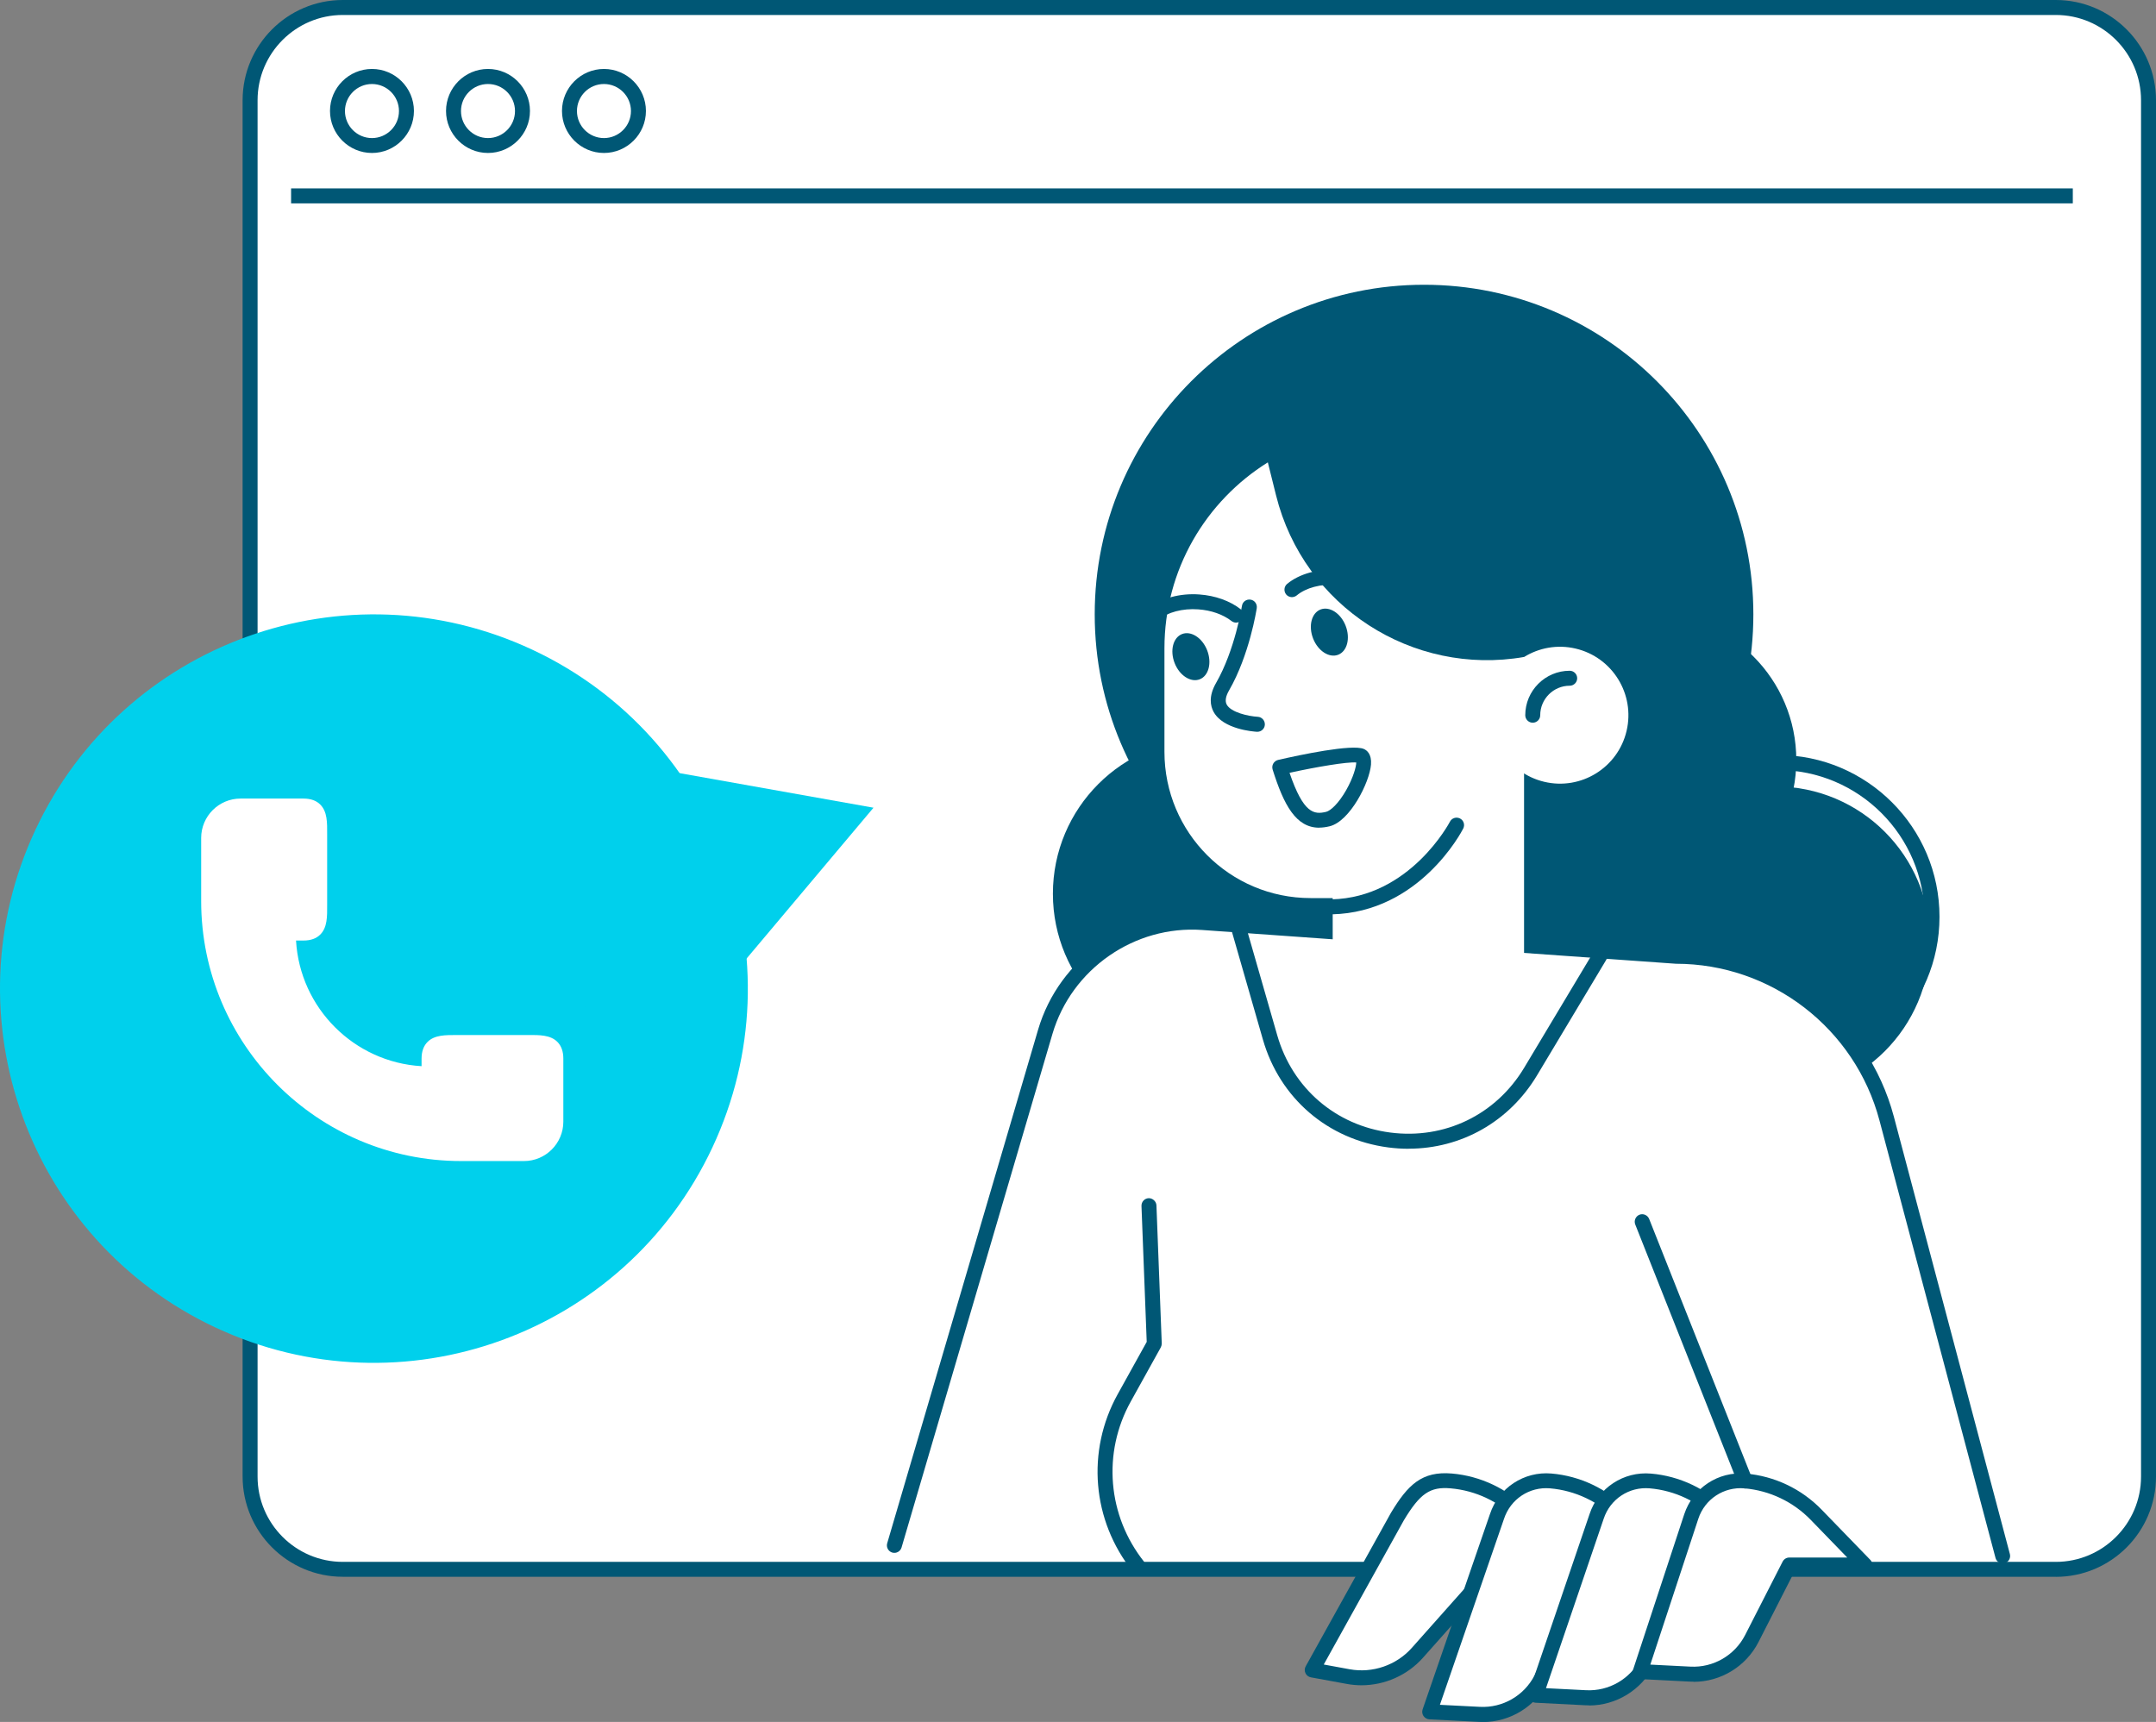 <svg width="492" height="393" viewBox="0 0 492 393" fill="none" xmlns="http://www.w3.org/2000/svg">
<rect x="0" y="0" width="492" height="393" fill="#808080" stroke="none"/>
<g clip-path="url(#clip0_4081_13366)">
<path d="M469.14 1.709H78.224C66.541 1.709 57.071 11.189 57.071 22.883V336.999C57.071 348.693 66.541 358.172 78.224 358.172H469.14C480.822 358.172 490.292 348.693 490.292 336.999V22.883C490.292 11.189 480.822 1.709 469.14 1.709Z" fill="white"/>
<path d="M469.14 359.864H78.224C65.625 359.864 55.364 349.593 55.364 336.982V22.882C55.364 10.271 65.625 0 78.224 0H469.14C481.739 0 492 10.271 492 22.882V336.999C492 349.611 481.739 359.881 469.14 359.881V359.864ZM78.224 3.418C67.502 3.418 58.779 12.15 58.779 22.882V336.999C58.779 347.731 67.502 356.463 78.224 356.463H469.14C479.861 356.463 488.585 347.731 488.585 336.999V22.882C488.585 12.15 479.861 3.418 469.14 3.418H78.224Z" fill="#005775"/>
<path d="M84.882 34.912C79.607 34.912 75.305 30.606 75.305 25.325C75.305 20.045 79.607 15.738 84.882 15.738C90.157 15.738 94.46 20.045 94.46 25.325C94.46 30.606 90.157 34.912 84.882 34.912ZM84.882 19.173C81.485 19.173 78.719 21.942 78.719 25.342C78.719 28.743 81.485 31.512 84.882 31.512C88.279 31.512 91.045 28.743 91.045 25.342C91.045 21.942 88.279 19.173 84.882 19.173Z" fill="#005775"/>
<path d="M111.361 34.912C106.085 34.912 101.783 30.606 101.783 25.325C101.783 20.045 106.085 15.738 111.361 15.738C116.636 15.738 120.938 20.045 120.938 25.325C120.938 30.606 116.636 34.912 111.361 34.912ZM111.361 19.173C107.963 19.173 105.198 21.942 105.198 25.342C105.198 28.743 107.963 31.512 111.361 31.512C114.758 31.512 117.524 28.743 117.524 25.342C117.524 21.942 114.758 19.173 111.361 19.173Z" fill="#005775"/>
<path d="M137.823 34.912C132.547 34.912 128.245 30.606 128.245 25.325C128.245 20.045 132.547 15.738 137.823 15.738C143.098 15.738 147.4 20.045 147.4 25.325C147.4 30.606 143.098 34.912 137.823 34.912ZM137.823 19.173C134.425 19.173 131.66 21.942 131.66 25.342C131.66 28.743 134.425 31.512 137.823 31.512C141.22 31.512 143.986 28.743 143.986 25.342C143.986 21.942 141.22 19.173 137.823 19.173Z" fill="#005775"/>
<path d="M473.015 42.996H66.427V46.414H473.015V42.996Z" fill="#005775"/>
<path d="M405.7 246.17C385.368 246.17 368.808 229.611 368.808 209.24C368.808 188.87 385.35 172.311 405.7 172.311C426.05 172.311 442.593 188.87 442.593 209.24C442.593 229.611 426.05 246.17 405.7 246.17ZM405.7 175.745C387.245 175.745 372.222 190.784 372.222 209.257C372.222 227.731 387.245 242.769 405.7 242.769C424.155 242.769 439.179 227.731 439.179 209.257C439.179 190.784 424.155 175.745 405.7 175.745Z" fill="#005775"/>
<path d="M374.698 239.625C393.15 239.625 408.108 224.652 408.108 206.182C408.108 187.711 393.15 172.738 374.698 172.738C356.246 172.738 341.288 187.711 341.288 206.182C341.288 224.652 356.246 239.625 374.698 239.625Z" fill="#005775"/>
<path d="M275.629 239.367C295.155 239.367 310.985 223.522 310.985 203.976C310.985 184.429 295.155 168.584 275.629 168.584C256.102 168.584 240.272 184.429 240.272 203.976C240.272 223.522 256.102 239.367 275.629 239.367Z" fill="#005775"/>
<path d="M405.12 250.272C424.647 250.272 440.476 234.426 440.476 214.88C440.476 195.334 424.647 179.488 405.12 179.488C385.593 179.488 369.764 195.334 369.764 214.88C369.764 234.426 385.593 250.272 405.12 250.272Z" fill="#005775"/>
<path d="M204.113 352.72L238.548 235.505C243.174 219.783 258.112 209.393 274.45 210.555L382.431 218.245C405 218.245 424.753 233.455 430.557 255.295L457.036 355.13L204.113 352.703V352.72Z" fill="white"/>
<path d="M457.036 356.839C456.285 356.839 455.585 356.327 455.38 355.575L428.901 255.74C423.319 234.669 404.215 219.955 382.431 219.955L274.314 212.248C258.932 211.154 244.54 221.117 240.17 235.968L205.735 353.182C205.462 354.088 204.523 354.601 203.618 354.344C202.714 354.071 202.201 353.131 202.457 352.225L236.892 235.011C241.706 218.639 257.515 207.634 274.553 208.847L382.534 216.537C405.735 216.537 426.187 232.293 432.179 254.851L458.658 354.686C458.897 355.592 458.351 356.532 457.446 356.771C457.292 356.805 457.156 356.822 457.002 356.822L457.036 356.839Z" fill="#005775"/>
<path d="M162.576 261.868C182.57 219.163 164.193 168.319 121.531 148.306C78.869 128.292 28.076 146.687 8.082 189.392C-11.911 232.097 6.466 282.941 49.128 302.955C91.79 322.968 142.583 304.573 162.576 261.868Z" fill="#00D0EC"/>
<path d="M199.333 184.342L170.55 218.554L141.749 252.767L126.555 210.71L111.344 168.637L155.338 176.498L199.333 184.342Z" fill="#00D0EC"/>
<path d="M341.271 357.181H358.548L347.417 345.697C343.115 341.254 337.361 338.52 331.198 337.99C325.718 337.529 322.901 339.477 318.924 346.108L299.479 381.123L307.69 382.627C313.546 383.704 319.521 381.636 323.482 377.193L341.288 357.164L341.271 357.181Z" fill="white"/>
<path d="M310.695 384.627C309.585 384.627 308.458 384.525 307.348 384.32L299.137 382.816C298.59 382.713 298.129 382.354 297.908 381.859C297.669 381.363 297.686 380.782 297.959 380.304L317.404 345.288C321.279 338.845 324.489 335.718 331.318 336.299C337.873 336.863 344.019 339.785 348.612 344.519L359.743 356.003C360.221 356.498 360.357 357.233 360.084 357.866C359.811 358.498 359.196 358.908 358.513 358.908H342.005L324.711 378.355C321.143 382.371 315.97 384.627 310.677 384.627H310.695ZM302.107 379.893L307.98 380.97C313.204 381.927 318.65 380.064 322.184 376.083L339.99 356.054C340.315 355.695 340.776 355.473 341.271 355.473H354.501L346.17 346.877C342.158 342.742 336.781 340.178 331.027 339.683C326.35 339.272 324.045 340.845 320.357 346.98L302.09 379.876L302.107 379.893Z" fill="#005775"/>
<path d="M363.993 357.183H381.27L370.139 345.699C365.837 341.256 360.084 338.521 353.921 337.992C348.441 337.53 343.353 340.88 341.646 346.109L326.281 390.678L337.651 391.259C343.541 391.566 349.055 388.37 351.736 383.124L364.011 357.183H363.993Z" fill="white"/>
<path d="M338.402 393.002C338.112 393.002 337.839 393.002 337.549 392.985L326.179 392.404C325.649 392.369 325.154 392.096 324.847 391.652C324.54 391.207 324.472 390.643 324.642 390.131L340.007 345.562C341.97 339.581 347.775 335.753 354.04 336.3C360.596 336.864 366.742 339.786 371.334 344.52L382.465 356.004C382.943 356.499 383.08 357.234 382.807 357.866C382.534 358.499 381.919 358.909 381.236 358.909H365.052L353.238 383.876C350.37 389.516 344.599 393.019 338.385 393.019L338.402 393.002ZM328.62 389.088L337.719 389.55C342.926 389.823 347.826 386.986 350.199 382.338L362.44 356.448C362.73 355.85 363.328 355.474 363.976 355.474H377.207L368.876 346.878C364.864 342.742 359.486 340.179 353.733 339.684C349.004 339.273 344.702 342.144 343.217 346.639L328.586 389.088H328.62Z" fill="#005775"/>
<path d="M386.716 357.181H403.993L392.862 345.697C388.56 341.254 382.807 338.519 376.644 337.99C371.164 337.528 366.076 340.878 364.369 346.107L350.489 386.882L361.859 387.463C367.749 387.77 373.263 384.575 375.944 379.328L386.733 357.181H386.716Z" fill="white"/>
<path d="M362.61 389.207C362.32 389.207 362.047 389.207 361.757 389.19L350.387 388.609C349.858 388.574 349.362 388.301 349.055 387.857C348.748 387.412 348.68 386.848 348.85 386.353L362.73 345.578C364.693 339.58 370.498 335.769 376.763 336.316C383.319 336.88 389.465 339.802 394.057 344.536L405.188 356.02C405.666 356.515 405.803 357.25 405.53 357.882C405.256 358.515 404.642 358.925 403.959 358.925H387.758L377.429 380.115C374.561 385.738 368.808 389.241 362.576 389.241L362.61 389.207ZM352.811 385.293L361.927 385.755C367.152 386.028 372.034 383.191 374.407 378.543L385.18 356.43C385.47 355.849 386.067 355.473 386.716 355.473H399.947L391.616 346.877C387.604 342.741 382.226 340.178 376.473 339.682C371.761 339.272 367.442 342.126 365.956 346.638L352.794 385.293H352.811Z" fill="#005775"/>
<path d="M408.295 357.181H425.572L414.441 345.697C410.139 341.254 404.386 338.519 398.223 337.99C392.743 337.528 387.655 340.878 385.948 346.107L374.305 381.482L385.675 382.063C391.565 382.37 397.079 379.175 399.759 373.928L408.312 357.181H408.295Z" fill="white"/>
<path d="M386.443 383.806C386.153 383.806 385.88 383.806 385.589 383.789L374.219 383.208C373.69 383.174 373.195 382.901 372.905 382.473C372.597 382.029 372.529 381.482 372.7 380.97L384.343 345.595C386.323 339.597 392.06 335.769 398.393 336.315C404.949 336.879 411.095 339.802 415.687 344.535L426.818 356.019C427.296 356.515 427.433 357.25 427.16 357.882C426.887 358.514 426.272 358.924 425.589 358.924H409.371L401.296 374.749C398.445 380.337 392.691 383.841 386.46 383.841L386.443 383.806ZM376.626 379.91L385.76 380.371C390.967 380.645 395.867 377.808 398.24 373.16L406.793 356.412C407.083 355.848 407.663 355.472 408.312 355.472H421.543L413.212 346.877C409.2 342.741 403.822 340.178 398.069 339.682C393.374 339.289 389.038 342.126 387.553 346.637L376.609 379.893L376.626 379.91Z" fill="#005775"/>
<path d="M127.187 237.779C125.583 236.189 123.124 236.206 120.512 236.223H119.573H104.26C101.648 236.223 99.189 236.189 97.584 237.779C96.662 238.684 96.201 239.983 96.201 241.624V243.333C80.802 242.427 68.442 230.071 67.555 214.657H69.262C70.901 214.657 72.198 214.196 73.103 213.273C74.691 211.666 74.674 209.205 74.657 206.591V205.651V190.322C74.674 187.707 74.691 185.246 73.103 183.64C72.198 182.717 70.901 182.256 69.262 182.256H54.887C49.936 182.256 45.907 186.289 45.907 191.245V205.634C45.907 238.36 72.505 264.985 105.199 264.985H119.573C124.524 264.985 128.553 260.952 128.553 255.996V241.607C128.553 239.966 128.092 238.667 127.17 237.762L127.187 237.779Z" fill="white"/>
<path d="M324.967 215.443C366.472 215.443 400.118 181.763 400.118 140.217C400.118 98.67 366.472 64.99 324.967 64.99C283.462 64.99 249.815 98.67 249.815 140.217C249.815 181.763 283.462 215.443 324.967 215.443Z" fill="#005775"/>
<path d="M376.508 206.916C394.96 206.916 409.918 191.943 409.918 173.473C409.918 155.002 394.96 140.029 376.508 140.029C358.056 140.029 343.098 155.002 343.098 173.473C343.098 191.943 358.056 206.916 376.508 206.916Z" fill="#005775"/>
<path d="M291.198 113.062L289.32 105.525C275.167 114.36 265.727 130.031 265.727 147.958V171.592C265.727 190.031 280.648 204.967 299.068 204.967H304.122V240.393H347.792V149.94C322.406 154.349 297.532 138.49 291.198 113.062Z" fill="white"/>
<path d="M299.649 145.72C300.759 148.574 303.337 150.232 305.385 149.429C307.434 148.625 308.185 145.669 307.075 142.815C305.966 139.961 303.388 138.304 301.339 139.107C299.291 139.91 298.539 142.866 299.649 145.72Z" fill="#005775"/>
<path d="M301.049 188.905C295.74 188.905 292.974 183.761 290.413 175.626C290.277 175.165 290.328 174.669 290.567 174.259C290.806 173.849 291.199 173.542 291.66 173.439C296.628 172.294 308.476 169.782 311.207 170.927C311.907 171.217 313.051 172.089 312.863 174.499C312.539 178.566 308.066 187.452 303.422 188.58C302.569 188.785 301.783 188.888 301.049 188.888V188.905ZM294.272 176.378C297.464 185.709 299.871 185.948 302.637 185.282C303.644 185.025 305.454 183.402 307.212 180.309C308.817 177.472 309.483 175.011 309.5 174.02C307.451 173.849 300.571 174.994 294.272 176.378Z" fill="#005775"/>
<path d="M286.93 167.013C286.93 167.013 286.862 167.013 286.828 167.013C286.042 166.962 279.094 166.466 276.926 162.433C276.226 161.117 275.748 158.93 277.506 155.871C281.826 148.369 283.396 138.389 283.413 138.286C283.55 137.346 284.404 136.714 285.36 136.851C286.299 136.987 286.93 137.859 286.794 138.799C286.725 139.226 285.121 149.497 280.477 157.563C279.692 158.913 279.521 160.006 279.931 160.793C280.904 162.587 284.796 163.458 287.033 163.595C287.972 163.646 288.689 164.467 288.637 165.407C288.586 166.312 287.835 167.013 286.93 167.013Z" fill="#005775"/>
<path d="M313.665 136.509C313.306 136.509 312.931 136.39 312.623 136.15C310.677 134.647 307.98 133.69 305.026 133.484C301.441 133.228 298.027 134.134 295.91 135.894C295.176 136.492 294.1 136.39 293.503 135.672C292.905 134.937 293.008 133.86 293.725 133.262C296.507 130.955 300.827 129.759 305.265 130.084C308.885 130.34 312.231 131.536 314.706 133.45C315.457 134.031 315.594 135.108 315.014 135.843C314.672 136.27 314.177 136.509 313.665 136.509Z" fill="#005775"/>
<path d="M268.048 151.324C269.158 154.178 271.736 155.835 273.785 155.032C275.833 154.229 276.585 151.273 275.475 148.419C274.365 145.565 271.787 143.907 269.739 144.71C267.69 145.513 266.939 148.47 268.048 151.324Z" fill="#005775"/>
<path d="M282.082 142.097C281.723 142.097 281.348 141.978 281.04 141.738C279.094 140.234 276.397 139.277 273.443 139.072C269.858 138.816 266.444 139.722 264.327 141.482C263.593 142.08 262.517 141.978 261.92 141.26C261.322 140.525 261.425 139.448 262.142 138.85C264.924 136.543 269.244 135.347 273.682 135.672C277.302 135.928 280.648 137.124 283.123 139.038C283.874 139.619 284.011 140.696 283.431 141.431C283.089 141.858 282.594 142.097 282.082 142.097Z" fill="#005775"/>
<path d="M303.9 208.675C302.978 208.675 302.21 207.941 302.193 207.001C302.176 206.061 302.91 205.275 303.866 205.258C321.757 204.847 330.788 187.707 330.874 187.536C331.301 186.699 332.325 186.374 333.178 186.801C334.015 187.228 334.339 188.254 333.913 189.091C333.52 189.877 323.908 208.214 303.951 208.675H303.917H303.9Z" fill="#005775"/>
<path d="M371.185 166.82C373.165 158.424 367.97 150.012 359.583 148.03C351.196 146.048 342.791 151.248 340.812 159.644C338.832 168.04 344.027 176.452 352.414 178.434C360.801 180.415 369.206 175.216 371.185 166.82Z" fill="white"/>
<path d="M349.773 164.944C348.834 164.944 348.065 164.175 348.065 163.235C348.065 157.647 352.607 153.084 358.206 153.084C359.145 153.084 359.913 153.853 359.913 154.793C359.913 155.733 359.145 156.502 358.206 156.502C354.502 156.502 351.48 159.527 351.48 163.235C351.48 164.175 350.712 164.944 349.773 164.944Z" fill="#005775"/>
<path d="M259.786 359.267C259.291 359.267 258.795 359.045 258.454 358.617C249.201 347.031 247.869 331.172 255.057 318.202L261.681 306.256L260.486 275.239C260.451 274.299 261.186 273.496 262.125 273.462C262.995 273.428 263.866 274.163 263.9 275.103L265.112 306.598C265.112 306.906 265.044 307.213 264.907 307.487L258.044 319.859C251.523 331.599 252.735 345.971 261.117 356.481C261.698 357.216 261.578 358.293 260.844 358.891C260.537 359.147 260.144 359.267 259.786 359.267Z" fill="#005775"/>
<path d="M321.45 262.182C319.913 262.182 318.36 262.08 316.789 261.875C302.995 260.063 292.034 250.63 288.193 237.249L281.125 212.658C280.869 211.752 281.382 210.812 282.286 210.539C283.208 210.282 284.147 210.795 284.403 211.701L291.471 236.292C294.937 248.34 304.804 256.85 317.233 258.474C329.661 260.097 341.373 254.441 347.826 243.675L363.601 217.34C364.079 216.537 365.137 216.263 365.94 216.759C366.742 217.238 367.015 218.297 366.52 219.1L350.745 245.435C344.395 256.013 333.451 262.165 321.45 262.165V262.182Z" fill="#005775"/>
<path d="M398.223 339.715C397.541 339.715 396.909 339.305 396.636 338.638L373.162 279.459C372.82 278.587 373.247 277.596 374.118 277.237C374.988 276.895 375.978 277.322 376.337 278.194L399.811 337.374C400.153 338.245 399.726 339.236 398.855 339.595C398.65 339.681 398.428 339.715 398.223 339.715Z" fill="#005775"/>
</g>
<defs>
<clipPath id="clip0_4081_13366">
<rect width="492" height="393" fill="white"/>
</clipPath>
</defs>
</svg>
